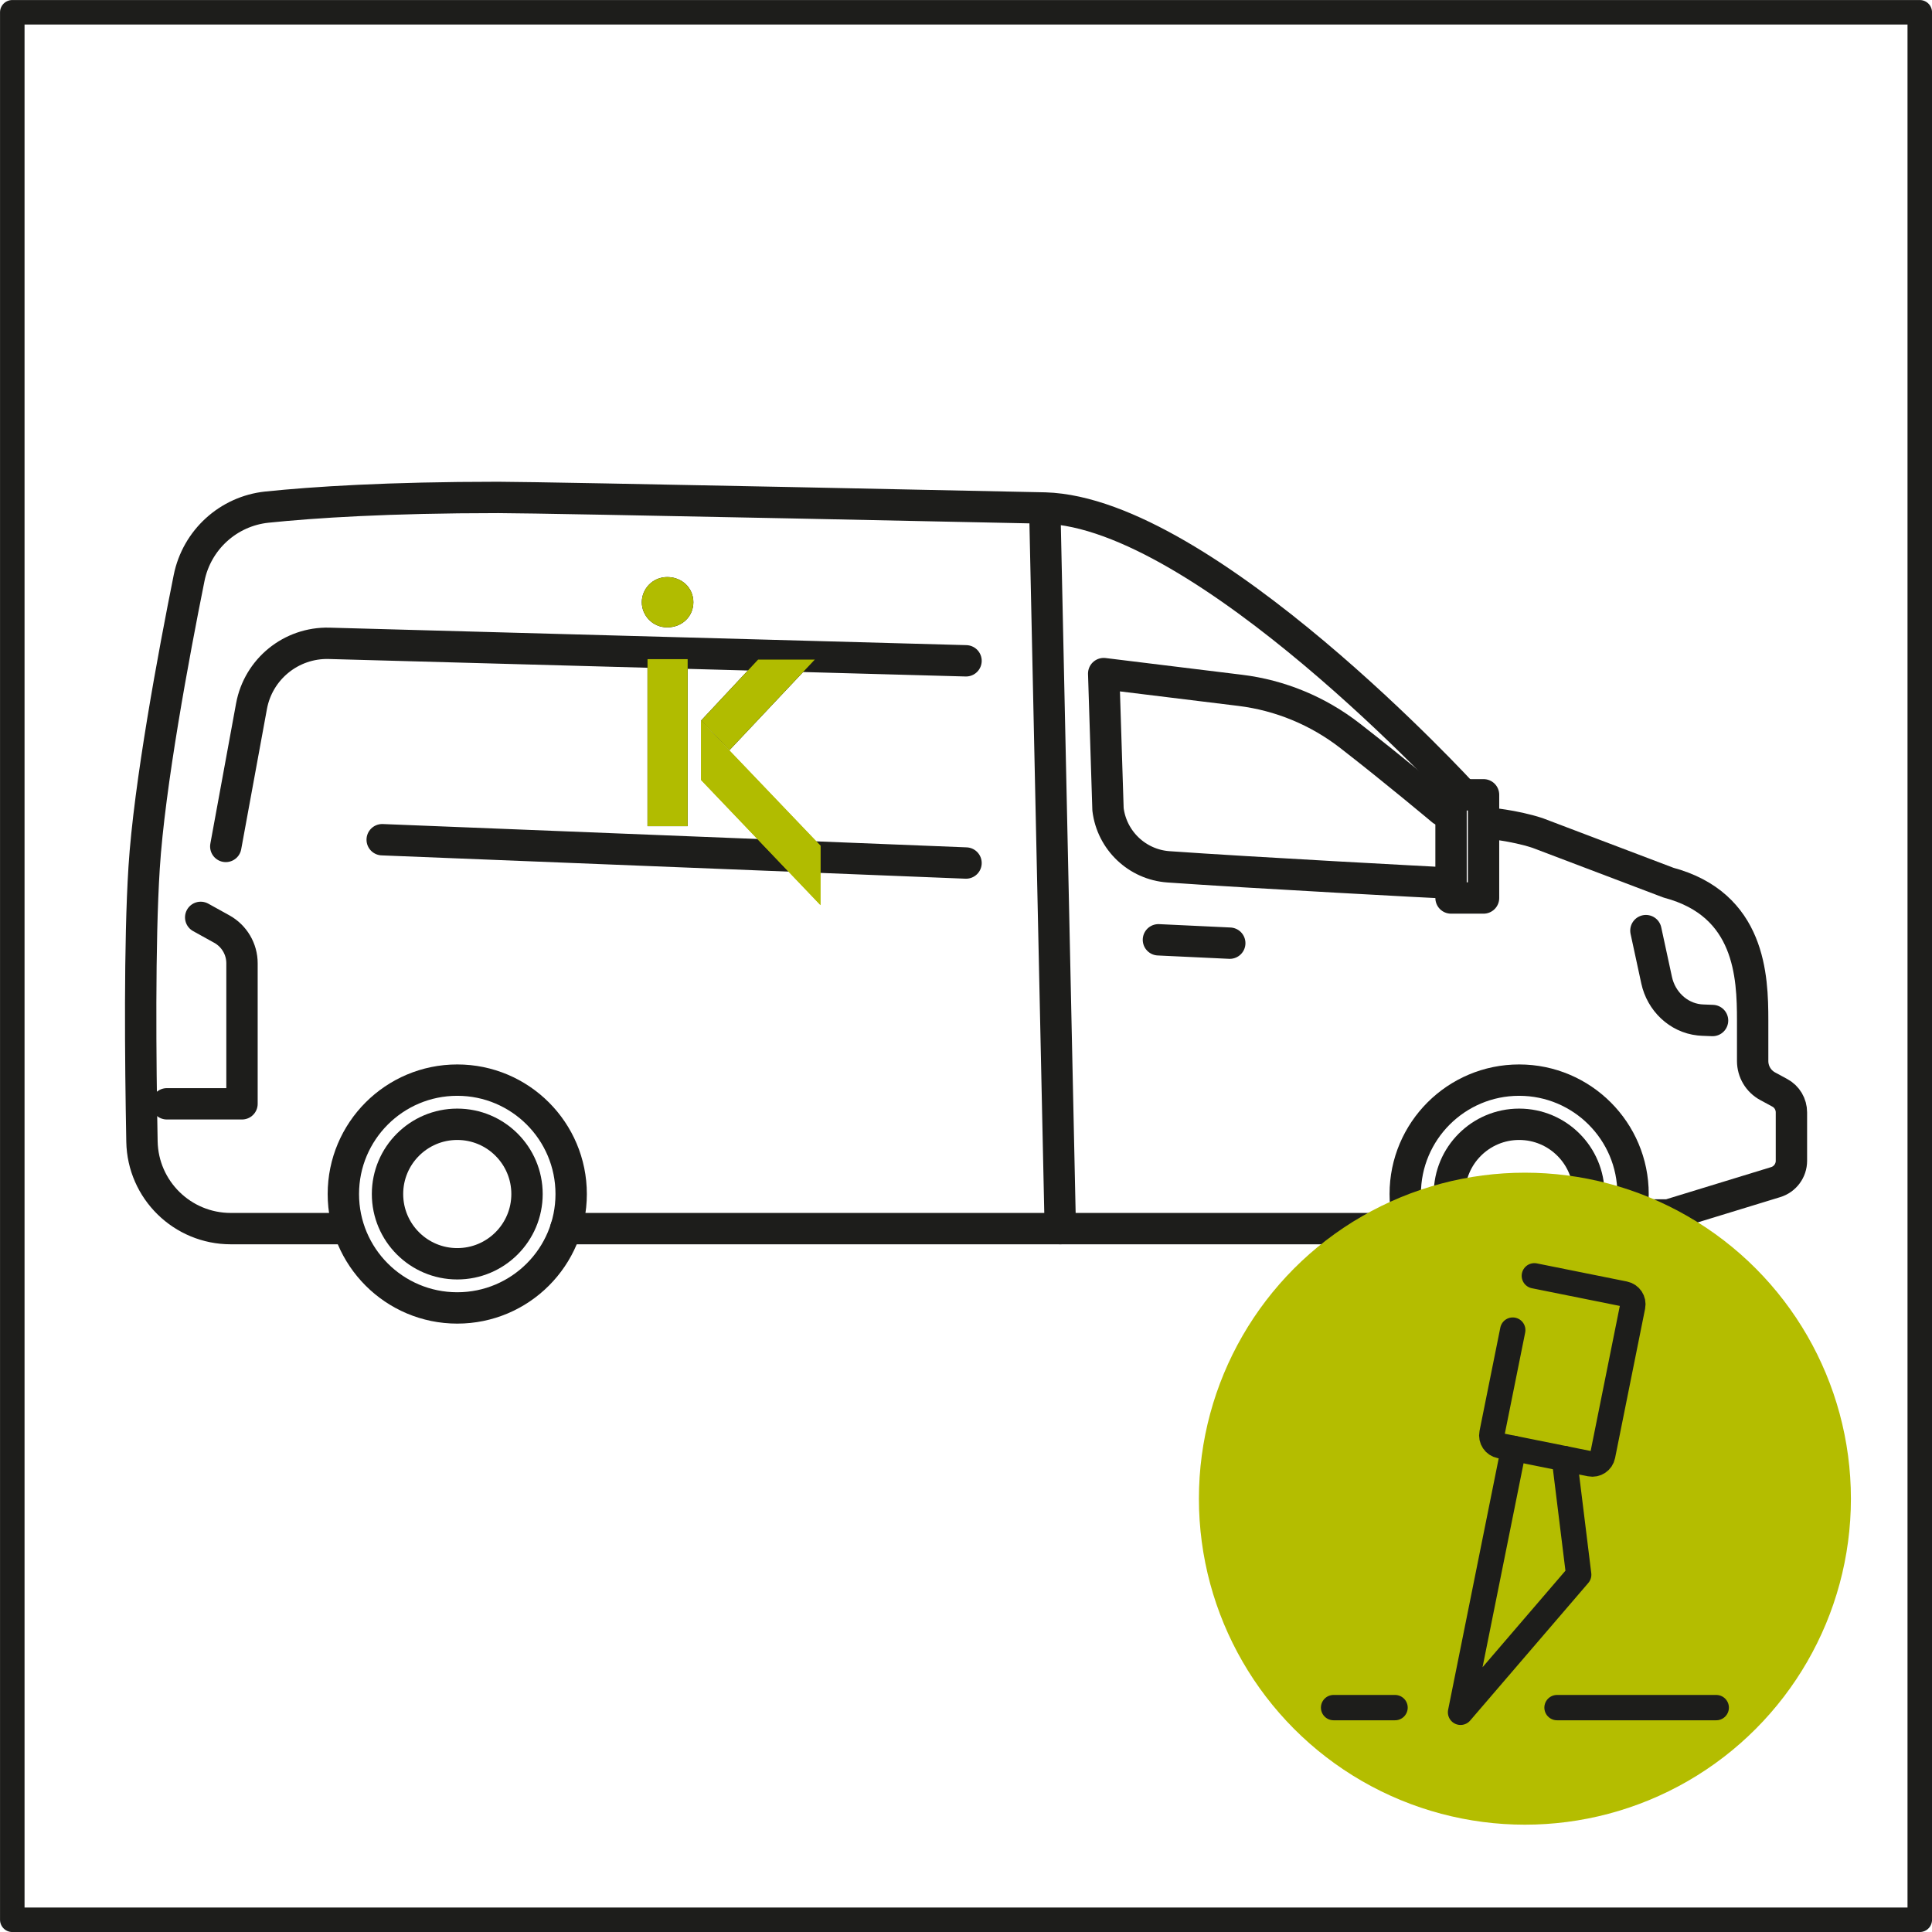 <?xml version="1.0" encoding="UTF-8"?>
<svg id="Capa_2" data-name="Capa 2" xmlns="http://www.w3.org/2000/svg" viewBox="0 0 304.97 304.97">
  <defs>
    <style>
      .cls-1, .cls-2 {
        fill: #b4bd00;
      }

      .cls-3 {
        fill: #b1bc00;
      }

      .cls-3, .cls-4, .cls-2 {
        fill-rule: evenodd;
      }

      .cls-5 {
        stroke-width: 4.95px;
      }

      .cls-5, .cls-6, .cls-7 {
        fill: none;
        stroke: #1d1d1b;
        stroke-linecap: round;
        stroke-linejoin: round;
      }

      .cls-6 {
        stroke-width: 4px;
      }

      .cls-7 {
        stroke-width: 3.87px;
      }
    </style>
  </defs>
  <g id="b">
    <g>
      <g>
        <g>
          <circle class="cls-5" cx="72.18" cy="188.48" r="17.98"/>
          <circle class="cls-5" cx="72.18" cy="188.48" r="11.01"/>
        </g>
        <g>
          <circle class="cls-5" cx="239.8" cy="188.48" r="17.98"/>
          <circle class="cls-5" cx="239.8" cy="188.48" r="11.01"/>
        </g>
        <path class="cls-5" d="M31.68,144.81l3.34,1.85c1.96,1.09,3.18,3.15,3.18,5.4v22.18h-11.86"/>
        <path class="cls-5" d="M234.68,129.91s4.29.35,8.03,1.58l20.66,7.84c12.92,3.45,13.29,14.79,13.29,21.76v6.39c0,1.67.91,3.2,2.38,3.99l1.9,1.03c1.14.61,1.84,1.8,1.84,3.09v7.65c0,1.54-1.01,2.91-2.49,3.36l-16.91,5.18h-5.19"/>
        <line class="cls-5" x1="164.94" y1="81.08" x2="167.37" y2="193.94"/>
        <rect class="cls-5" x="229.06" y="125.47" width="5.13" height="16.29" transform="translate(463.24 267.22) rotate(-180)"/>
        <path class="cls-5" d="M54.2,193.94h-17.77c-7.64,0-13.88-6.11-14.02-13.75-.24-12.73-.41-31.4.34-43.21.82-13.01,4.67-33.66,7.1-45.74,1.21-6.01,6.18-10.55,12.28-11.19,7.36-.76,19.09-1.53,36.52-1.53,7.72,0,86.31,1.67,86.31,1.67,25.25.75,66.05,45.29,66.05,45.29"/>
        <line class="cls-5" x1="222.66" y1="193.94" x2="89.31" y2="193.94"/>
        <line class="cls-5" x1="182.86" y1="148.35" x2="194.12" y2="148.88"/>
        <path class="cls-5" d="M227.66,127.91s-7.43-6.24-14.57-11.78c-5.03-3.91-11.02-6.39-17.33-7.16l-21.54-2.64.68,21.42c.6,4.92,4.6,8.73,9.54,9.08,13.27.94,42.97,2.51,43.21,2.51"/>
        <path class="cls-5" d="M259.81,146.9l1.69,7.82c.71,3.3,3.39,5.91,6.74,6.27.18.02.37.03.55.04l1.54.06"/>
        <line class="cls-5" x1="152.49" y1="136.23" x2="60.33" y2="132.55"/>
        <path class="cls-5" d="M152.49,104.31l-100.55-2.76c-5.97-.15-11.16,4.06-12.24,9.93l-4.06,22.13"/>
      </g>
      <g>
        <circle class="cls-1" cx="240.71" cy="236.57" r="51.46"/>
        <g>
          <polyline class="cls-6" points="238.93 228.63 230.55 270.29 249.2 248.57 246.94 230.24"/>
          <path class="cls-6" d="M242.2,201.39l14.22,2.86c.9.18,1.48,1.05,1.3,1.95l-4.74,23.57c-.18.9-1.05,1.48-1.95,1.3l-14.22-2.86c-.9-.18-1.48-1.05-1.3-1.95l3.28-16.3"/>
          <line class="cls-6" x1="245.78" y1="269.55" x2="270.91" y2="269.55"/>
          <line class="cls-6" x1="210.51" y1="269.55" x2="220.21" y2="269.55"/>
        </g>
      </g>
      <rect class="cls-7" x="1.94" y="1.94" width="301.1" height="301.1"/>
      <g>
        <g>
          <path class="cls-4" d="M102.21,130.41h6.34v-26.36h-6.34v26.36ZM101.31,95.06c0,2.09,1.69,3.97,4.02,3.97s4.12-1.71,4.12-3.97-1.8-3.97-4.12-3.97c-2.33,0-4.02,1.88-4.02,3.97Z"/>
          <polygon class="cls-4" points="110.66 113.75 119.67 104.11 128.63 104.11 115.14 118.42 110.66 113.75"/>
          <polygon class="cls-2" points="110.66 123.12 110.66 113.77 129.51 133.49 129.51 142.87 110.66 123.12"/>
        </g>
        <g>
          <path class="cls-3" d="M102.21,130.41h6.34v-26.36h-6.34v26.36ZM101.31,95.06c0,2.09,1.69,3.97,4.02,3.97s4.12-1.71,4.12-3.97-1.8-3.97-4.12-3.97c-2.33,0-4.02,1.88-4.02,3.97Z"/>
          <polygon class="cls-3" points="110.66 113.75 119.67 104.11 128.63 104.11 115.14 118.42 110.66 113.75"/>
          <polygon class="cls-3" points="110.66 123.12 110.66 113.77 129.51 133.49 129.51 142.87 110.66 123.12"/>
        </g>
      </g>
    </g>
  </g>
</svg>